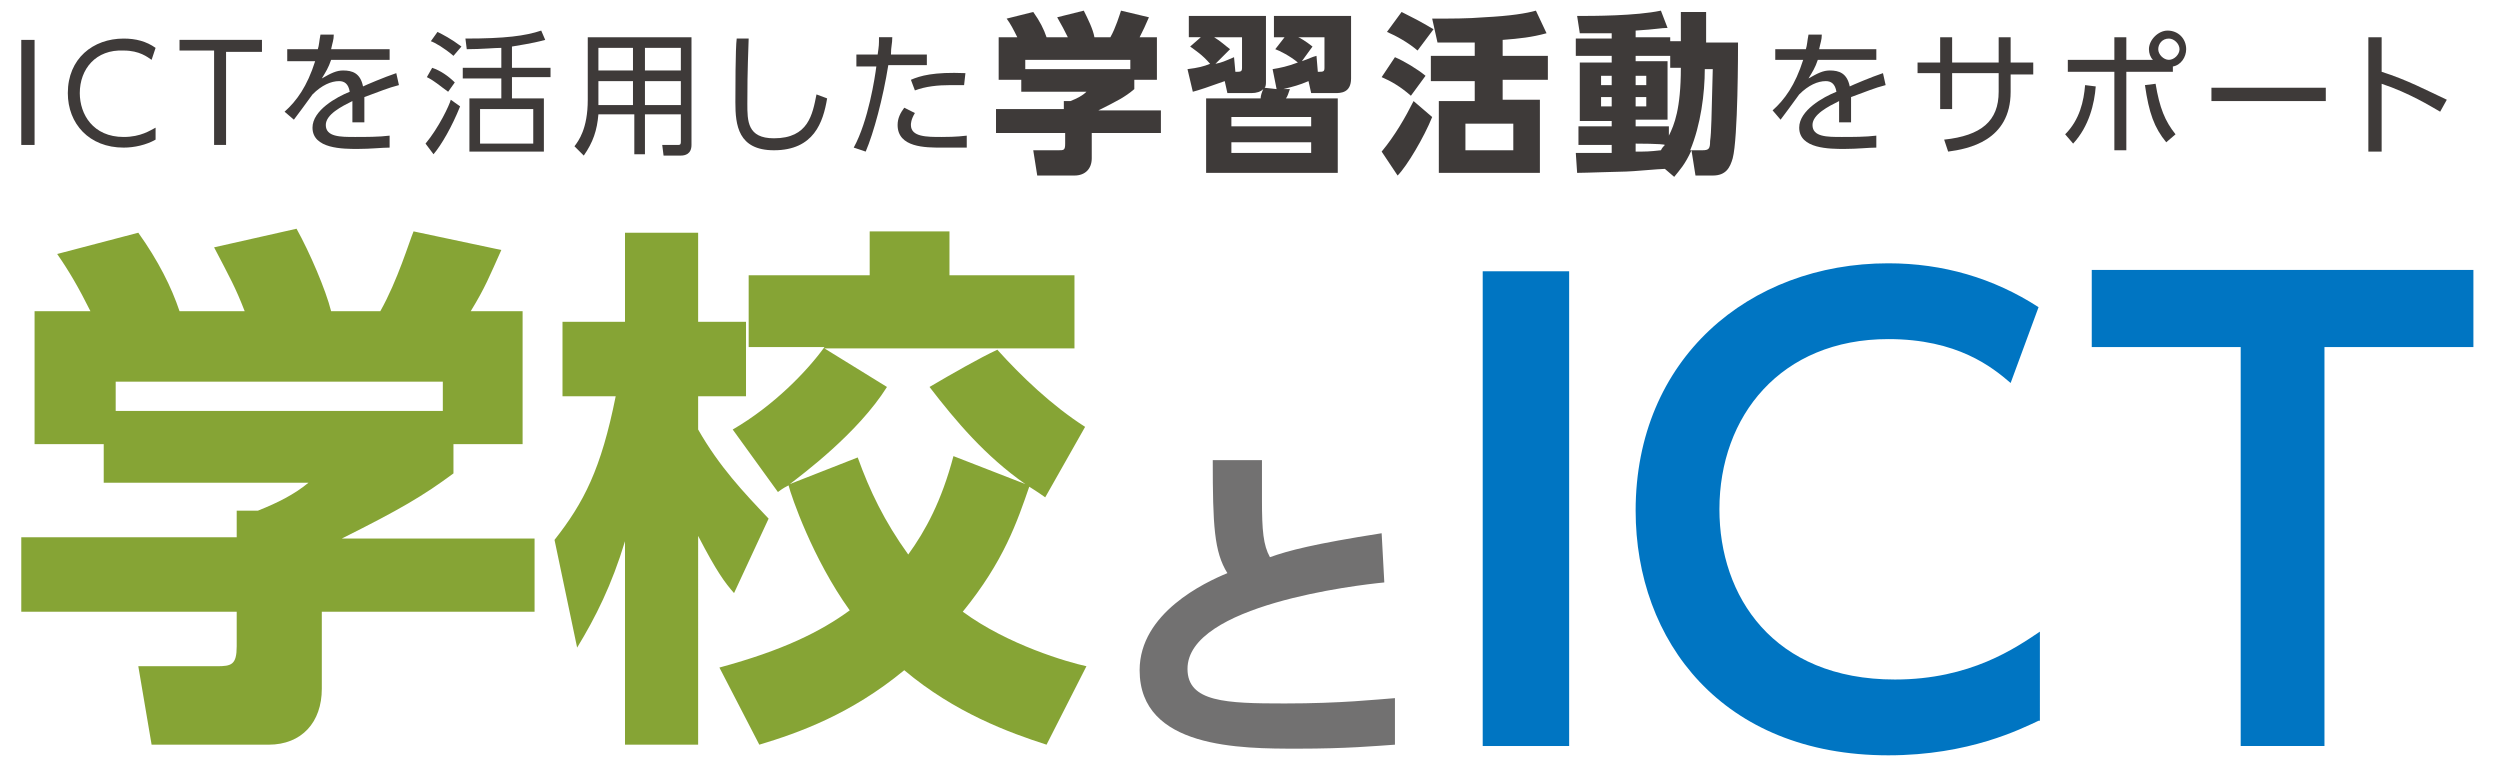 <?xml version="1.0" encoding="utf-8"?>
<!-- Generator: Adobe Illustrator 24.0.2, SVG Export Plug-In . SVG Version: 6.00 Build 0)  -->
<svg version="1.1" id="レイヤー_1" xmlns="http://www.w3.org/2000/svg" xmlns:xlink="http://www.w3.org/1999/xlink" x="0px"
	 y="0px" viewBox="0 0 188 57" style="enable-background:new 0 0 188 57;" xml:space="preserve">
<style type="text/css">
	.st0{fill:#86A435;}
	.st1{fill:#727171;}
	.st2{fill:#0075C2;}
	.st3{fill:#3E3A39;}
</style>
<g>
	<g>
		<g>
			<path class="st0" d="M6.8,23.4c-0.9-1.8-1.6-3-2.5-4.3l6.1-1.6c1.5,2.1,2.5,4.1,3.1,5.9h4.9c-0.7-1.8-1.1-2.5-2.3-4.8l6.2-1.4
				c1,1.8,2.2,4.6,2.6,6.2h3.7c1.3-2.3,2.2-5.3,2.5-6l6.6,1.4c-0.9,2-1.2,2.8-2.3,4.6h3.9v10h-5.2v2.2c-2.3,1.7-4,2.7-8.4,4.9h14.5
				V46H24.2v5.8c0,2.5-1.5,4.2-4,4.2h-8.8l-1-5.9h5.9c1.1,0,1.5-0.1,1.5-1.5v-2.6H1.6v-5.6h16.2v-2h1.6c1.5-0.6,2.7-1.2,3.8-2.1H7.8
				v-2.9H2.6v-10H6.8z M33.3,28.7H8.7v2.2h24.6V28.7z"/>
			<path class="st0" d="M41.7,40.6c2.2-2.8,3.5-5.3,4.6-10.8h-4v-5.6H47v-6.7h5.5v6.7h3.6v5.6h-3.6v2.5c1.6,2.8,3.4,4.7,5.3,6.7
				l-2.6,5.6c-0.7-0.8-1.3-1.6-2.7-4.3V56H47V40.7c-1,3.3-2.2,5.7-3.6,8L41.7,40.6z M54.1,50.2c4.8-1.3,7.6-2.7,9.8-4.3
				c-2.8-3.9-4.4-8.6-4.6-9.4c-0.2,0.1-0.4,0.2-0.8,0.5l-3.4-4.7c3.1-1.8,5.6-4.4,6.9-6.2h-5.7v-5.4h9.1v-3.3h6v3.3h9.4v5.5H62
				l4.7,2.9c-2.2,3.5-6.4,6.6-7.3,7.3l5.1-2c0.9,2.5,2,4.8,3.8,7.3c1.3-1.8,2.5-4,3.4-7.4l5.4,2.1c-3-2.1-5.2-4.7-7.2-7.3
				c1.7-1,3.8-2.2,5.1-2.8c1.8,2,4.1,4.2,6.6,5.8l-3,5.3c-0.7-0.5-0.9-0.6-1.2-0.8c-0.9,2.6-1.9,5.6-5,9.4c3.4,2.5,7.9,3.8,9.3,4.1
				L78.7,56c-2.8-0.9-6.9-2.4-10.7-5.6c-4,3.3-7.9,4.7-10.9,5.6L54.1,50.2z"/>
		</g>
		<g>
			<path class="st1" d="M104.1,43.8c-2.1,0.2-14.8,1.7-14.8,6.5c0,2.5,2.9,2.6,7.3,2.6c4.3,0,6.9-0.3,8.3-0.4V56
				c-1.5,0.1-3.6,0.3-7.3,0.3c-4.3,0-11.9,0-11.9-5.9c0-4.3,4.9-6.6,6.6-7.3c-1-1.6-1.1-3.6-1.1-8.5h3.7c0,0.8,0,1.6,0,3
				c0,2.3,0.1,3.4,0.6,4.3c1.4-0.5,3.3-1,8.4-1.8L104.1,43.8z"/>
		</g>
		<g>
			<path class="st2" d="M118,20.4v35.7h-6.5V20.4H118z"/>
			<path class="st2" d="M153.3,54.2c-1.3,0.6-5.2,2.6-11.3,2.6c-12.5,0-19-8.6-19-18.4c0-11.4,8.5-18.6,19-18.6
				c4.1,0,7.9,1.1,11.3,3.3l-2.1,5.7c-1.4-1.2-4-3.3-9.2-3.3c-8.1,0-12.7,5.8-12.7,12.8c0,6.5,4,12.8,13.2,12.8
				c5.7,0,9.1-2.4,10.9-3.6V54.2z"/>
			<path class="st2" d="M174.8,56.1h-6.3V26.1h-11.2v-5.8H186v5.8h-11.2L174.8,56.1L174.8,56.1z"/>
		</g>
	</g>
	<g>
		<path class="st3" d="M2.6,3v7.9h-1V3H2.6z"/>
		<path class="st3" d="M11.7,10.5c-0.7,0.4-1.6,0.6-2.4,0.6c-2.6,0-4.2-1.8-4.2-4.1c0-2.6,1.9-4.1,4.2-4.1c0.9,0,1.7,0.2,2.4,0.7
			l-0.3,0.9c-0.3-0.2-0.9-0.7-2.1-0.7C7.2,3.7,6,5.2,6,7c0,1.6,1,3.3,3.3,3.3c1.3,0,2-0.5,2.4-0.7L11.7,10.5L11.7,10.5z"/>
		<path class="st3" d="M17,10.9h-0.9V3.8h-2.6V3h6.2v0.9H17V10.9z"/>
		<path class="st3" d="M29.3,3.7v0.8h-4.4c-0.2,0.6-0.4,0.9-0.7,1.4c0.7-0.4,1.1-0.6,1.6-0.6c0.7,0,1.3,0.2,1.5,1.2
			c0.2-0.1,1.6-0.7,2.5-1l0.2,0.9c-0.8,0.2-1.5,0.5-2.6,0.9c0,0.4,0,0.8,0,1.2c0,0.1,0,0.5,0,0.7h-0.9c0-0.2,0-0.6,0-1
			c0-0.2,0-0.3,0-0.6c-0.8,0.4-2,1-2,1.8c0,0.9,1.1,0.9,2.2,0.9c0.8,0,1.8,0,2.6-0.1l0,0.9c-0.6,0-1.4,0.1-2.4,0.1
			c-1.1,0-3.4,0-3.4-1.6c0-1.3,1.8-2.3,2.8-2.7c-0.1-0.6-0.4-0.8-0.8-0.8c-0.6,0-1.3,0.3-2,1c-0.5,0.7-1.1,1.5-1.4,1.9l-0.7-0.6
			c0.9-0.8,1.7-1.9,2.3-3.8h-2.1V3.7h2.3c0.1-0.3,0.1-0.6,0.2-1.1l1,0c0,0.4-0.1,0.6-0.2,1.1C25.1,3.7,29.3,3.7,29.3,3.7z"/>
		<path class="st3" d="M33.7,6.9c-0.7-0.5-1-0.8-1.6-1.1l0.4-0.7c0.6,0.2,1.2,0.6,1.7,1.1L33.7,6.9z M32,10.8c1-1.2,1.8-2.9,1.9-3.3
			l0.7,0.5c-0.6,1.5-1.4,2.9-2,3.6L32,10.8z M34.1,4.2c-0.7-0.6-1.4-1-1.7-1.1l0.5-0.7c0.4,0.2,1,0.5,1.8,1.1L34.1,4.2z M38.5,5.1
			h2.9v0.7h-2.9v1.6h2.4v4h-5.6v-4h2.4V5.9h-2.9V5.1h2.9V3.6c-0.5,0-1.5,0.1-2.6,0.1L35,2.9c3,0,4.5-0.2,5.7-0.6l0.3,0.7
			c-1.1,0.3-2,0.4-2.5,0.5L38.5,5.1L38.5,5.1z M40.1,8.2h-4v2.6h4V8.2z"/>
		<path class="st3" d="M52,10.9c0,0.7-0.5,0.8-0.8,0.8h-1.3l-0.1-0.8H51c0.2,0,0.2-0.1,0.2-0.3v-2h-2.7v3h-0.8v-3H45
			c-0.1,1.2-0.4,2.1-1.1,3.1l-0.7-0.7c0.3-0.4,1-1.3,1-3.5V2.8H52L52,10.9L52,10.9z M47.6,6.1H45v1.3c0,0.1,0,0.1,0,0.5h2.6V6.1z
			 M47.6,3.6H45v1.7h2.6V3.6z M51.2,3.6h-2.7v1.7h2.7V3.6z M51.2,6.1h-2.7v1.8h2.7V6.1z"/>
		<path class="st3" d="M56.3,2.9c-0.1,2.7-0.1,3.9-0.1,4.9c0,1.3,0,2.6,2,2.6c2.6,0,2.9-1.8,3.2-3.3l0.8,0.3c-0.3,1.8-1,3.9-4,3.9
			c-2.7,0-2.9-1.9-2.9-3.6c0-0.7,0-4.1,0.1-4.8L56.3,2.9L56.3,2.9z"/>
		<path class="st3" d="M64.2,11.1c1.1-2,1.6-5.3,1.7-6.1h-1.5V4.1H66c0.1-0.7,0.1-0.7,0.1-1.3l1,0c0,0.5-0.1,0.7-0.1,1.3h2.7v0.8
			h-2.9c-0.4,2.5-1.1,5.1-1.7,6.5L64.2,11.1z M68.8,8.5c-0.3,0.5-0.3,0.8-0.3,0.9c0,0.9,1.2,0.9,2.3,0.9c0.3,0,1.1,0,1.9-0.1v0.9
			c-0.2,0-1.6,0-1.9,0c-1.2,0-3.3,0-3.3-1.7c0-0.5,0.2-0.9,0.5-1.3L68.8,8.5z M72.5,6.4c-0.3,0-0.6,0-1,0c-1,0-1.9,0.1-2.7,0.4
			L68.5,6c0.7-0.3,1.7-0.6,4.1-0.5L72.5,6.4L72.5,6.4z"/>
		<path class="st3" d="M76.5,2.8c-0.3-0.6-0.5-1-0.8-1.4l2-0.5c0.5,0.7,0.8,1.3,1,1.9h1.6C80,2.2,79.9,2,79.5,1.3l2-0.5
			c0.3,0.6,0.7,1.4,0.8,2h1.2c0.4-0.7,0.7-1.7,0.8-2l2.1,0.5C86.1,2,86,2.2,85.7,2.8h1.3V6h-1.7v0.7c-0.7,0.6-1.3,0.9-2.7,1.6h4.7
			V10h-5.2v1.9c0,0.8-0.5,1.3-1.3,1.3H78l-0.3-1.9h1.9c0.4,0,0.5,0,0.5-0.5V10h-5.2V8.2H80V7.6h0.5c0.5-0.2,0.9-0.4,1.2-0.7h-4.9V6
			h-1.7V2.8H76.5z M85,4.5h-7.9v0.7H85V4.5z"/>
		<path class="st3" d="M95.7,5.2c0.6-0.1,1.1-0.2,1.9-0.5c-0.6-0.5-1.4-0.9-1.7-1l0.7-0.9h-0.8V1.2h5.8v4.7c0,1.1-0.8,1.1-1.2,1.1
			h-1.8l-0.2-0.9c-0.7,0.3-1.1,0.4-1.9,0.6l0.5,0c-0.1,0.3-0.2,0.6-0.3,0.7h3.9V13h-9.9V7.4h4.1c0-0.2,0.1-0.5,0.2-0.7
			C94.8,6.9,94.5,7,94.1,7h-1.8l-0.2-0.9c-1.1,0.4-2,0.7-2.4,0.8l-0.4-1.7c0.8-0.1,1.2-0.2,1.7-0.4c-0.6-0.7-1.1-1-1.5-1.3l0.8-0.7
			h-0.9V1.2h5.8v4.9c0,0.2,0,0.4-0.1,0.5L96,6.7L95.7,5.2z M92.9,5.4c0.4,0,0.5,0,0.5-0.3V2.8h-2.1c0.5,0.3,0.8,0.6,1.2,0.9
			l-1.1,1.1c0.5-0.1,0.7-0.2,1.4-0.5L92.9,5.4z M98.6,8.8h-6v0.7h6V8.8z M98.6,10.7h-6v0.8h6V10.7z M99.1,5.4c0.4,0,0.5,0,0.5-0.3
			V2.8h-2c0.1,0,0.6,0.3,1.1,0.7l-0.8,1.1c0.6-0.2,0.7-0.3,1.1-0.4L99.1,5.4z"/>
		<path class="st3" d="M103.9,11.4c1-1.2,1.8-2.6,2.4-3.8l1.4,1.2c-0.6,1.5-1.9,3.7-2.6,4.4L103.9,11.4z M106.1,7.2
			c-0.8-0.7-1.5-1.1-2.2-1.4l1-1.5c0.7,0.3,1.7,0.9,2.3,1.4L106.1,7.2z M106.6,3.8c-0.7-0.6-1.6-1.1-2.3-1.4l1.1-1.5
			c0.8,0.4,1.4,0.7,2.4,1.3L106.6,3.8z M113,4.2h3.4v1.8H113v1.5h2.8v5.5h-7.6V7.6h2.7V6.1h-3.3V4.2h3.3V3.2c-0.5,0-1.5,0-2.8,0
			l-0.4-1.8c1.4,0,2.7,0,3.9-0.1c2-0.1,3.2-0.3,3.9-0.5l0.8,1.7c-1.1,0.3-2,0.4-3.3,0.5V4.2z M113.8,9.3h-3.6v2h3.6V9.3z"/>
		<path class="st3" d="M125.2,12.7c-0.4,0-2.5,0.2-2.9,0.2c-0.5,0-3.1,0.1-3.7,0.1l-0.1-1.5c0.4,0,2.3,0,2.7,0v-0.6h-2.5V9.5h2.5
			V9.1h-2.4V4.7h2.4V4.2h-2.7V2.9h2.7V2.5c-0.6,0-1.9,0-2.4,0l-0.2-1.3c1.2,0,4.4,0,6.3-0.4l0.5,1.3c-0.5,0-0.8,0.1-2.4,0.2v0.5h2.6
			v0.3h0.8V0.9h1.9v2.3h2.4c0,0.6,0,7.2-0.4,8.7c-0.2,0.7-0.5,1.3-1.5,1.3h-1.3l-0.3-1.9c-0.5,1.1-0.9,1.5-1.3,2L125.2,12.7z
			 M120.4,5.7v0.7h0.8V5.7H120.4z M120.4,7.3V8h0.8V7.3C121.3,7.3,120.4,7.3,120.4,7.3z M125.6,5.1V4.2H123v0.4h2.4v4.4H123v0.5h2.5
			v0.7c0.4-0.8,0.9-2,0.9-5.1C126.4,5.1,125.6,5.1,125.6,5.1z M123,5.7v0.7h0.8V5.7H123z M123,7.3V8h0.8V7.3
			C123.8,7.3,123,7.3,123,7.3z M123,10.8v0.6c0.8,0,1,0,1.9-0.1c0.1-0.2,0.2-0.3,0.3-0.4C125.1,10.8,123,10.8,123,10.8z M128,11.3
			c0.5,0,0.6-0.1,0.6-0.7c0.1-0.7,0.1-1.7,0.2-5.4h-0.6c0,1.8-0.3,4.2-1.1,6.1L128,11.3L128,11.3z"/>
		<path class="st3" d="M141.1,3.7v0.8h-4.4c-0.2,0.6-0.4,0.9-0.7,1.4c0.7-0.4,1.1-0.6,1.6-0.6c0.7,0,1.3,0.2,1.5,1.2
			c0.2-0.1,1.6-0.7,2.5-1l0.2,0.9c-0.8,0.2-1.5,0.5-2.6,0.9c0,0.4,0,0.8,0,1.2c0,0.1,0,0.5,0,0.7h-0.9c0-0.2,0-0.6,0-1
			c0-0.2,0-0.3,0-0.6c-0.8,0.4-2,1-2,1.8c0,0.9,1.1,0.9,2.2,0.9c0.8,0,1.8,0,2.6-0.1l0,0.9c-0.6,0-1.4,0.1-2.4,0.1
			c-1.1,0-3.4,0-3.4-1.6c0-1.3,1.8-2.3,2.8-2.7c-0.1-0.6-0.4-0.8-0.8-0.8c-0.6,0-1.3,0.3-2,1c-0.5,0.7-1.1,1.5-1.4,1.9l-0.6-0.7
			c0.9-0.8,1.7-1.9,2.3-3.8h-2.1V3.7h2.3c0.1-0.3,0.1-0.6,0.2-1.1l1,0c0,0.4-0.1,0.6-0.2,1.1C137,3.7,141.1,3.7,141.1,3.7z"/>
		<path class="st3" d="M152.9,4.7v0.9h-1.7v1.3c0,3.7-3.2,4.3-4.7,4.5l-0.3-0.9c2.8-0.3,4.1-1.4,4.1-3.6V5.5h-3.5v2.7h-0.9V5.5h-1.7
			V4.7h1.7V2.8h0.9v1.9h3.5V2.8h0.9v1.9H152.9z"/>
		<path class="st3" d="M155.3,10.1c1.1-1.1,1.4-2.5,1.5-3.7l0.8,0.1c-0.1,1.3-0.5,3-1.7,4.3L155.3,10.1z M161.9,4.5
			c-0.2-0.2-0.3-0.5-0.3-0.8c0-0.7,0.7-1.4,1.4-1.4c0.8,0,1.4,0.6,1.4,1.4c0,0.6-0.4,1.2-1,1.3v0.4h-3.5v5.9H159V5.4h-3.5V4.5h3.5
			V2.8h0.9v1.7C159.9,4.5,161.9,4.5,161.9,4.5z M162.1,6.3c0.3,1.8,0.7,2.8,1.5,3.8l-0.7,0.6c-0.9-1.1-1.3-2.2-1.6-4.3L162.1,6.3z
			 M162.3,3.7c0,0.4,0.4,0.8,0.8,0.8c0.4,0,0.8-0.4,0.8-0.8s-0.4-0.8-0.8-0.8C162.6,2.9,162.3,3.3,162.3,3.7z"/>
		<path class="st3" d="M174.9,6.6v1h-8.6v-1C166.2,6.6,174.9,6.6,174.9,6.6z"/>
		<path class="st3" d="M183.5,8.4c-0.7-0.4-2.3-1.4-4.4-2.1v5.1h-1V2.8h1v2.6c1.9,0.6,3.4,1.4,4.9,2.1L183.5,8.4z"/>
	</g>
</g>
</svg>
